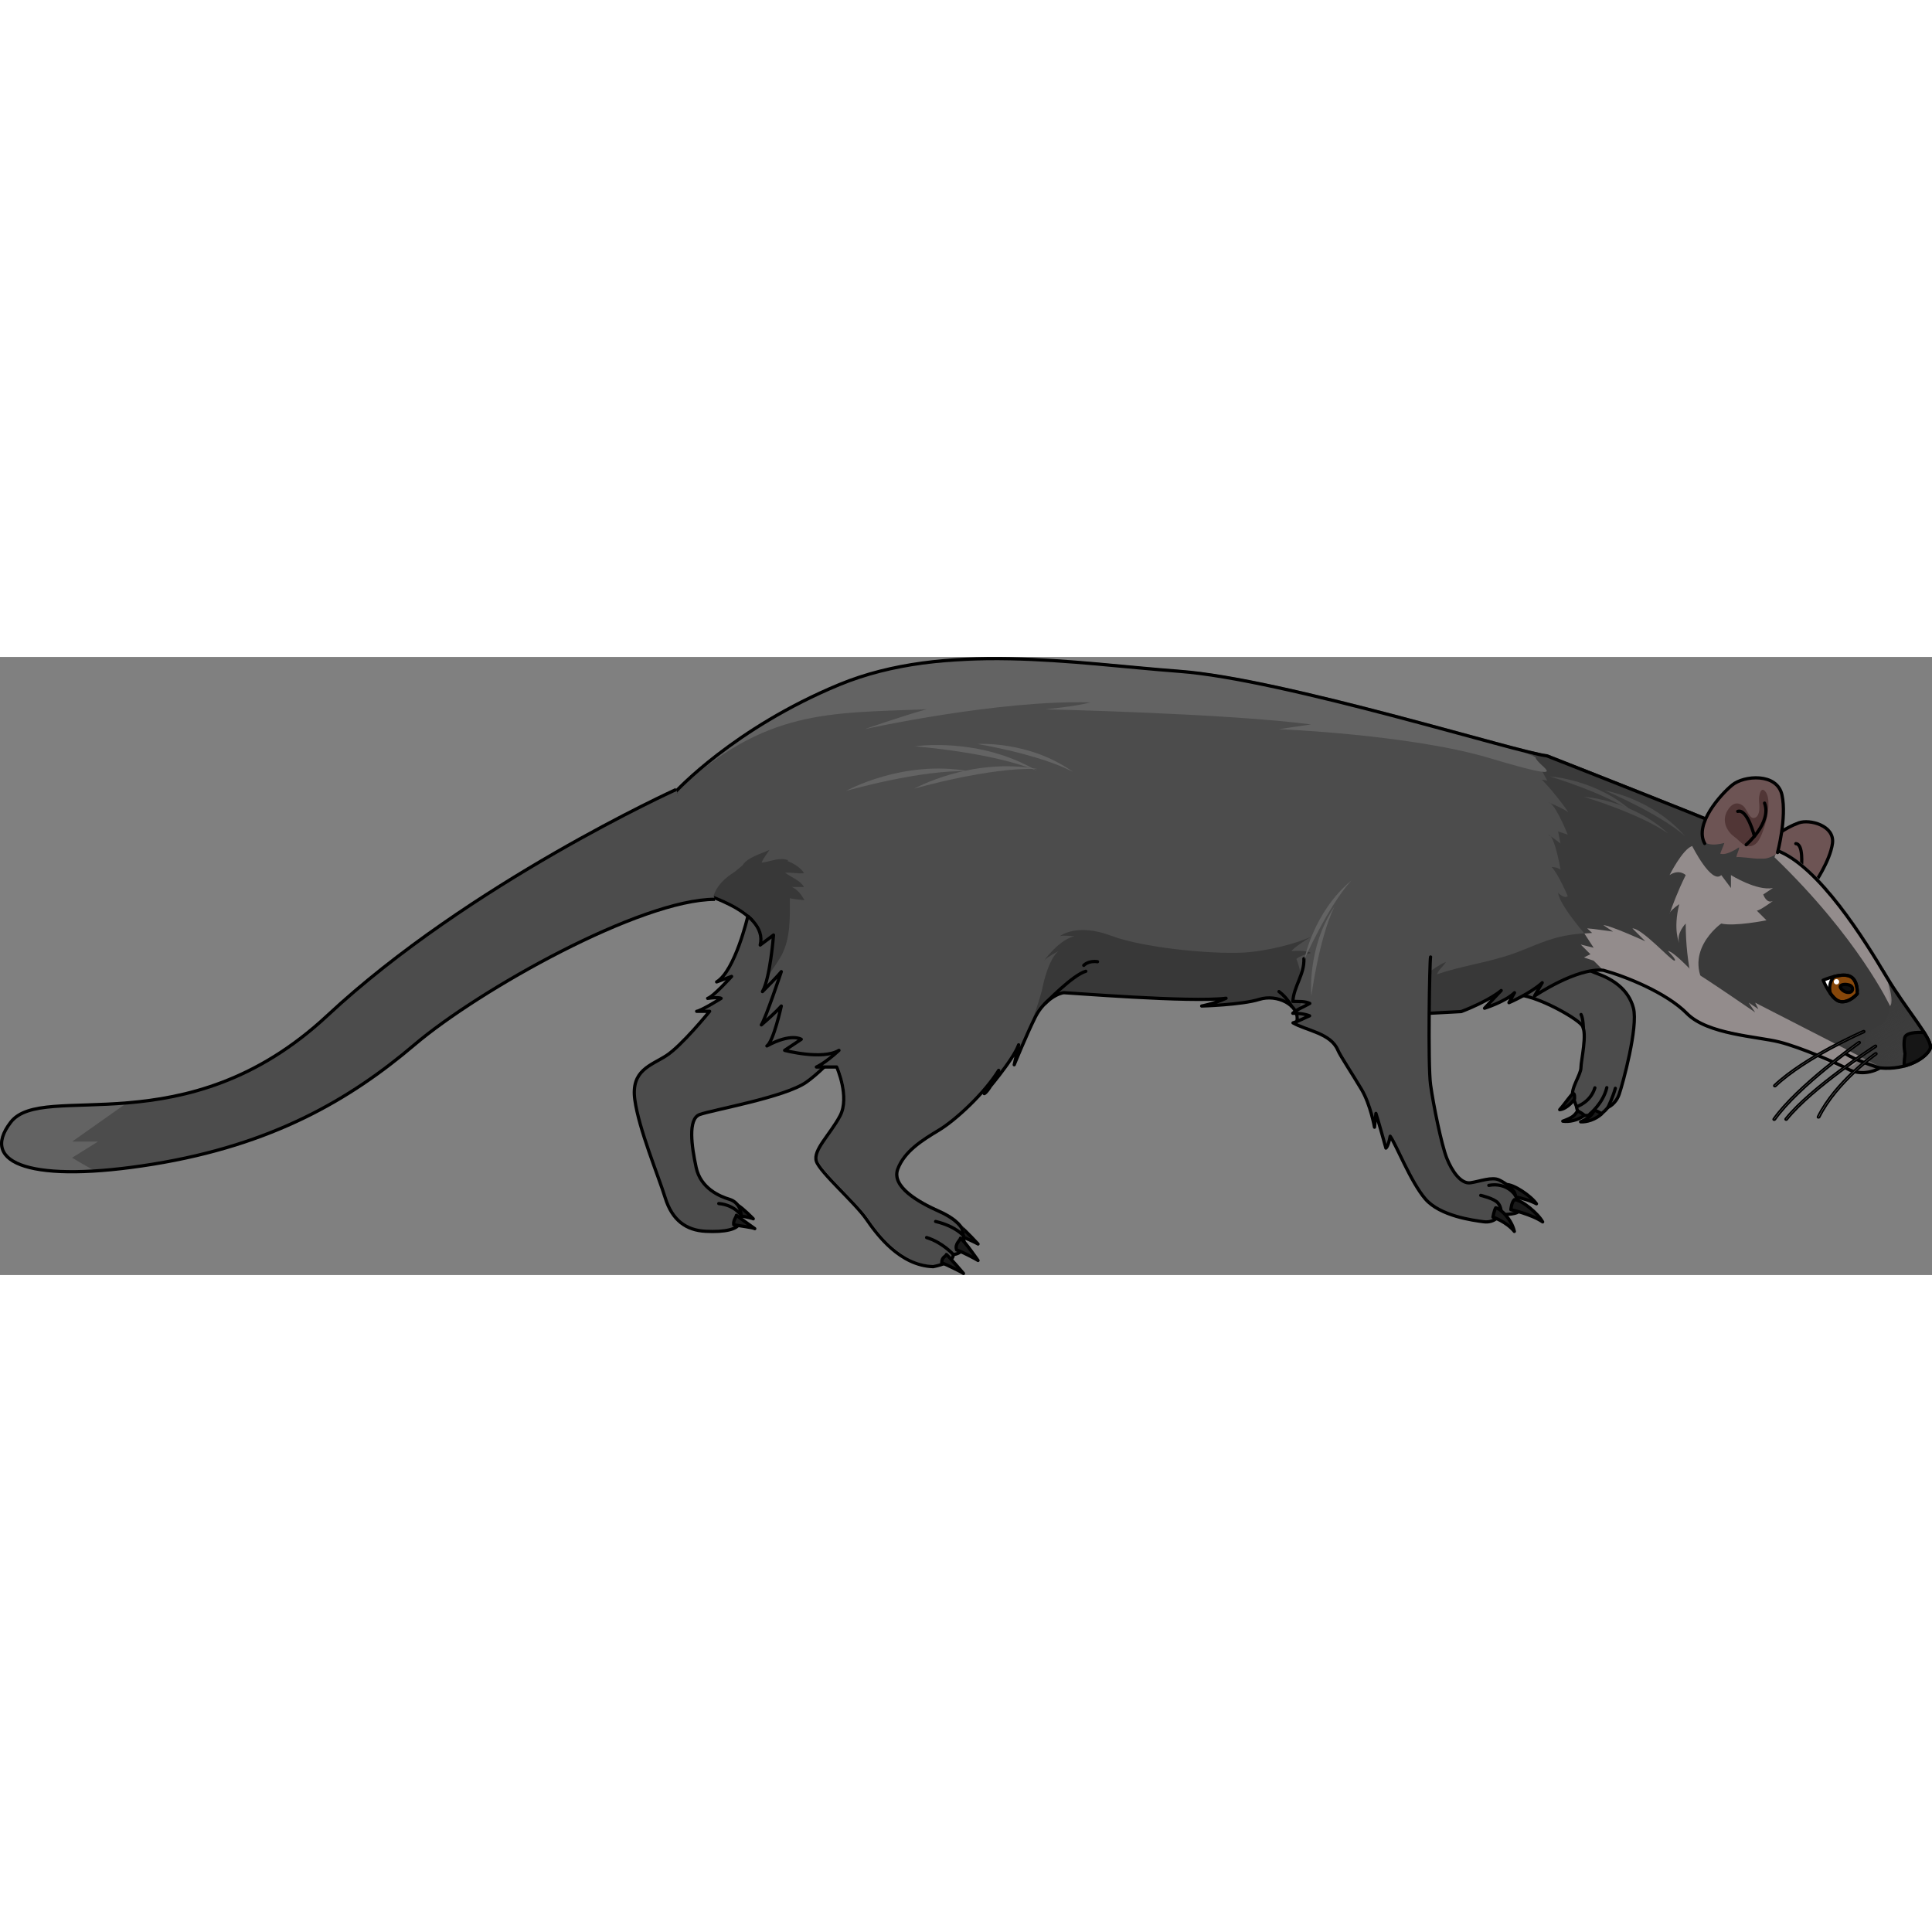 <?xml version="1.0" encoding="utf-8"?>
<!-- Created by: Science Figures, www.sciencefigures.org, Generator: Science Figures Editor -->
<svg version="1.1" id="Layer_1" xmlns="http://www.w3.org/2000/svg" xmlns:xlink="http://www.w3.org/1999/xlink" 
	 width="800px" height="800px" viewBox="0 0 598.07 191.35" enable-background="new 0 0 598.07 191.35" xml:space="preserve">
<rect x="0" y="0" width="598.07" height="191.35" fill="#808080" stroke="none"/>
<g>
	<g>
		<path fill="#6D5454" d="M567.26,57.71c0.74-5.51-7.02-7.56-10.43-6.35c-2.5,0.89-5.13,2.32-7.44,4.25
			c-1.11,0.92-2.25,2.06-2.98,3.48c-0.32,0.63-0.55,1.3-0.63,1.96c-0.12,1.01,0.19,1.28,0.79,1.69c1.11,0.77,2.38,0.97,3.74,1.13
			c-0.55,0.72-1.26,1.38-1.8,2.08c0.92,0.71,2.56,0.48,3.77,0.31c0.34-0.05,0.7-0.2,1.03-0.2c-0.35,0.8-1.11,1.3-1.42,2.03
			c0.12-0.27,4.19,1.88,4.59,1.99c0.79,0.22,1.48,0.63,2.33,0.7c0.6,0.05,1.31,0.03,1.95-0.09c0.54-0.1,0.92-0.5,1.31-1.05
			c0.68-0.97,1.24-2.03,1.82-3.08C565.4,63.82,566.86,60.71,567.26,57.71z"/>
		<path fill="none" stroke="#000000" stroke-linecap="round" stroke-linejoin="round" stroke-miterlimit="10" d="M561.56,70.36
			c0,0,4.96-7.15,5.7-12.65c0.74-5.51-7.02-7.56-10.43-6.35c-3.41,1.21-11.87,5.73-11.02,10.99"/>
		<path fill="none" stroke="#000000" stroke-linecap="round" stroke-linejoin="round" stroke-miterlimit="10" d="M557.67,64.77
			c0,0,0.67-6.82-1.75-6.97"/>
	</g>
	<path fill="#1A1A1A" stroke="#000000" stroke-linecap="round" stroke-linejoin="round" stroke-miterlimit="10" d="M296.73,179.09
		c1.12,0.27,5.49,2.27,6.03,2.65c0,0-3.88-4.19-5.32-5.3C297.36,177.12,297.1,178.55,296.73,179.09z"/>
	<g>
		<g>
			<path fill="#4C4C4C" d="M448.38,86.07c0,0-1.75,9.69-3.61,11.3c3.05-1.07,3.57-1.6,3.57-1.6s-2.35,2.25-2.7,2.41
				c3.14-0.5,7.01-1.2,7.01-1.2l-2.22,2.74l4.27-0.41l-2.47,2.03c0,0,9.03,4.48,15.12,3.26c6.09-1.22,20.63,7.03,22.38,9.45
				c1.75,2.42-0.36,11.02-0.33,13.1c0.03,2.09-3.29,6.53-2.5,8.9c0.78,2.38,1.15,3.19,1.15,3.19s0.08,3.47,4.02,2.58
				c1.21,1.12,3.44,0.38,5.74-2.43c0,0,2.34-0.92,3.42-4.02c1.08-3.09,5.95-20.86,4.41-26.68c-1.54-5.82-6.39-8.94-11.26-10.69
				c-4.87-1.75-10.26-5.79-11.63-8.08"/>
			<path fill="none" stroke="#000000" stroke-linecap="round" stroke-linejoin="round" stroke-miterlimit="10" d="M448.38,86.07
				c0,0-1.75,9.69-3.61,11.3c3.05-1.07,3.57-1.6,3.57-1.6s-2.35,2.25-2.7,2.41c3.14-0.5,7.01-1.2,7.01-1.2l-2.22,2.74l4.27-0.41
				l-2.47,2.03c0,0,9.03,4.48,15.12,3.26c6.09-1.22,20.63,7.03,22.38,9.45c1.75,2.42-0.36,11.02-0.33,13.1
				c0.03,2.09-3.29,6.53-2.5,8.9c0.78,2.38,1.15,3.19,1.15,3.19s0.08,3.47,4.02,2.58c1.21,1.12,3.44,0.38,5.74-2.43
				c0,0,2.34-0.92,3.42-4.02c1.08-3.09,5.95-20.86,4.41-26.68c-1.54-5.82-6.39-8.94-11.26-10.69c-4.87-1.75-10.26-5.79-11.63-8.08"
				/>
			<path fill="none" stroke="#000000" stroke-linecap="round" stroke-linejoin="round" stroke-miterlimit="10" d="M488.03,139.24
				c0,0,4.3-1.3,5.68-5.85"/>
			<path fill="none" stroke="#000000" stroke-linecap="round" stroke-linejoin="round" stroke-miterlimit="10" d="M492.15,141.49
				c0,0,4.1-3.29,5.25-8.16"/>
			<path fill="none" stroke="#000000" stroke-linecap="round" stroke-linejoin="round" stroke-miterlimit="10" d="M497.79,139.39
				c0,0,1.61-3.39,2.25-5.85"/>
			<path fill="#1A1A1A" stroke="#000000" stroke-linecap="round" stroke-linejoin="round" stroke-miterlimit="10" d="M493.56,140.29
				c0,0,1.82,0.69,2.22,1.19c-1.96,1.76-4.59,2.54-6.48,2.44C492.18,142.51,492.68,141.95,493.56,140.29z"/>
			<path fill="#1A1A1A" stroke="#000000" stroke-linecap="round" stroke-linejoin="round" stroke-miterlimit="10" d="M488.37,140.53
				c0,0,1.74,0.87,2.09,1.41c-2.12,1.55-4.82,2.06-6.69,1.77C486.78,142.59,487.33,142.09,488.37,140.53z"/>
			<path fill="#1A1A1A" stroke="#000000" stroke-linecap="round" stroke-linejoin="round" stroke-miterlimit="10" d="M487.41,136.89
				c0,0-2.11,2.98-4.59,3.26c1.75-1.97,3.51-4.71,4.13-4.96C487.58,134.92,487.41,136.89,487.41,136.89z"/>
		</g>
		<path fill="none" stroke="#000000" stroke-linecap="round" stroke-linejoin="round" stroke-miterlimit="10" d="M490.16,115.08
			c0,0-0.04-3.14-0.73-4.39"/>
	</g>
	<g>
		<path fill="#1A1A1A" stroke="#000000" stroke-linecap="round" stroke-linejoin="round" stroke-miterlimit="10" d="M227.95,172.84
			c1.14,0.1,4.65,0.79,5.23,1.09c0,0-3.21-3.3-4.8-4.2C228.41,170.41,228.24,172.25,227.95,172.84z"/>
		<path fill="#4C4C4C" d="M231.51,80.25c0,0-3.96,16.96-9.67,20.35c4.63-1.7,4.63-1.7,4.63-1.7s-5.71,6.33-7.41,6.79
			c3.71-0.46,4.17,0,4.17,0s-6.18,3.86-7.57,4.01c4.02,0,4.02,0,4.02,0s-8.65,10.66-13.44,13.74c-4.79,3.09-10.96,4.48-9.73,13.59
			c1.24,9.11,7.26,23.47,9.42,30.42c2.16,6.95,6.49,10.04,12.51,10.35c6.02,0.31,10.04-0.62,10.5-2.63c1.24-2.78,0-6.33-3.09-7.26
			c-3.09-0.93-8.96-3.4-10.35-9.88c-1.39-6.49-2.63-14.98,1.08-16.37c3.71-1.39,26.41-5.34,33.05-10.04
			c6.64-4.69,16.21-16.06,16.99-17.91c0.77-1.85,4.32-12.66,4.32-12.66S237.02,81.05,231.51,80.25z"/>
		<path fill="none" stroke="#000000" stroke-linecap="round" stroke-linejoin="round" stroke-miterlimit="10" d="M231.51,80.25
			c0,0-3.96,16.96-9.67,20.35c4.63-1.7,4.63-1.7,4.63-1.7s-5.71,6.33-7.41,6.79c3.71-0.46,4.17,0,4.17,0s-6.18,3.86-7.57,4.01
			c4.02,0,4.02,0,4.02,0s-8.65,10.66-13.44,13.74c-4.79,3.09-10.96,4.48-9.73,13.59c1.24,9.11,7.26,23.47,9.42,30.42
			c2.16,6.95,6.49,10.04,12.51,10.35c6.02,0.31,10.04-0.62,10.5-2.63c1.24-2.78,0-6.33-3.09-7.26c-3.09-0.93-8.96-3.4-10.35-9.88
			c-1.39-6.49-2.63-14.98,1.08-16.37c3.71-1.39,26.41-5.34,33.05-10.04c6.64-4.69,16.21-16.06,16.99-17.91
			c0.77-1.85,4.32-12.66,4.32-12.66S237.02,81.05,231.51,80.25z"/>
		<path fill="none" stroke="#000000" stroke-linecap="round" stroke-linejoin="round" stroke-miterlimit="10" d="M229.41,172.84
			c0,0-1.96-3.16-6.91-3.63"/>
		<path fill="#1A1A1A" stroke="#000000" stroke-linecap="round" stroke-linejoin="round" stroke-miterlimit="10" d="M227.13,175.76
			c1.12,0.27,5.99,0.84,6.52,1.22c0,0-4.25-3.02-5.69-4.14C227.88,173.52,226.96,174.32,227.13,175.76z"/>
	</g>
	<path fill="#4C4C4C" d="M452.74,109.43c8.93-3.43,12.36-6.52,12.36-6.52l-5.15,5.49c0,0,6.52-2.06,9.27-4.81
		c-1.72,3.09-1.72,3.09-1.72,3.09s6.52-2.75,10.3-6.18c-2.4,4.12-2.4,4.12-2.4,4.12s13.05-8.84,21.32-7.97
		c6.76,1.84,19.56,6.93,25.9,13.39c6.33,6.45,21.7,7.09,28.51,8.79c6.81,1.7,18.21,6.72,21.28,8.4c3.08,1.68,7.07,1.35,9.91-0.35
		c8.54,0.8,14.42-3.26,15.55-5.93c1.13-2.67-7.17-11.61-13.58-22.41c-6.41-10.8-20.91-34.33-34.01-39.05
		c-3.68-1.33-6.71-3.65-26.56-11.6c-22.18-8.88-44.53-17.65-44.53-17.65c-7.9-0.69-81.43-23.75-113.71-26.15
		c-32.27-2.4-72.65-9.37-105.3,4.13c-32.64,13.5-50.65,33.14-50.65,33.14L214.8,72c0,0,23.69,5.84,20.94,16.82
		c4.12-3.09,4.12-3.09,4.12-3.09s-1.03,13.39-3.43,17.51c4.81-4.81,5.84-6.18,5.84-6.18s-4.81,14.42-6.18,16.48
		c4.81-4.12,6.18-5.84,6.18-5.84s-2.4,10.99-4.46,12.36c7.55-4.12,10.64-2.06,10.64-2.06l-5.15,3.43c0,0,11.67,3.09,16.82,0
		c-4.46,4.12-6.99,5.15-6.99,5.15h6.3c0,0,4.12,9.27,1.03,15.11c-3.09,5.84-8.48,10.64-7.33,14.08
		c1.15,3.43,12.04,12.91,15.44,17.85c3.4,4.94,10.43,14.43,20.73,14.77c6.87-1.38,6.18-3.78,6.18-3.78s2.4,0,3.09-2.06
		c0.69-2.06-0.34-5.84-0.34-5.84s-1.03-2.75-7.21-5.49c-6.18-2.75-14.76-7.55-12.7-13.05c2.06-5.49,7.55-8.93,12.7-12.02
		c5.15-3.09,14.08-11.33,18.54-18.54c-3.09,6.87-4.46,7.21-4.46,7.21s8.93-10.3,10.64-15.11c-1.37,6.18-1.37,6.18-1.37,6.18
		s3.78-9.27,6.52-14.76c2.75-5.49,7.55-7.55,8.93-7.55c1.37,0,39.14,3.09,50.13,1.72c-3.78,1.72-7.55,2.4-7.55,2.4
		s12.36-0.34,17.85-2.06c5.49-1.72,12.36,1.72,11.67,6.52L452.74,109.43z"/>
	<g>
		<path fill="#3A3A3A" d="M479.32,55.03c0,0,0.3,0.2,0.73,0.5C479.81,55.21,479.57,55.03,479.32,55.03z"/>
		<path fill="#3A3A3A" d="M550.28,59.49c-3.68-1.33-6.71-3.65-26.56-11.6c-22.18-8.88-44.53-17.65-44.53-17.65
			c-0.93-0.08-2.78-0.48-5.36-1.11c1.89,3.01,3.89,6.94,5.17,9.21c-0.8-0.31-1.68-0.32-1.68-0.32c4,4,9,11,8,10
			c-0.78-0.78-4.02-2.18-5.38-2.75c2.1,1.55,5.38,9.75,5.38,9.75l-3-1l0.75,3.77c-0.78-0.69-2.17-1.68-3.02-2.27
			c1.35,1.77,2.58,7.78,3.06,10.34c-1.04-0.82-2.79-0.83-2.79-0.83c2,2,5,9,5,9c-1,1-3-1-3-1c0.54,4.34,10.49,15.72,19.48,25.24
			c6.89,2.47,15.84,6.69,20.81,11.76c6.33,6.45,21.7,7.09,28.51,8.79c6.81,1.7,18.21,6.72,21.28,8.4c3.08,1.68,7.07,1.35,9.91-0.35
			c8.54,0.8,14.42-3.26,15.55-5.93c1.13-2.67-7.17-11.61-13.58-22.41C577.88,87.74,563.38,64.21,550.28,59.49z"/>
		<path fill="#3A3A3A" d="M479.94,45.29c-0.22-0.16-0.43-0.25-0.62-0.25C479.32,45.03,479.57,45.13,479.94,45.29z"/>
	</g>
	<path fill="#938C8C" d="M550.38,59.53c-0.81,1.34-1.06,2.5-1.06,2.5c26,25,35.77,46.05,35.77,46.05c1.76-1.94-2.22-11.9-2.24-11.96
		C575.9,84.6,562.55,63.99,550.38,59.53z"/>
	<g>
		<path fill="#938C8C" d="M516.98,79.07c-0.1,0.17-0.16,0.33-0.16,0.46C516.82,79.53,516.88,79.36,516.98,79.07z"/>
	</g>
	<path fill="#636363" d="M479.2,30.24c-7.9-0.69-81.43-23.75-113.71-26.15c-15.22-1.13-32.23-3.28-49.39-3.82l-36.21,2.23
		c-6.78,1.26-13.38,3.1-19.7,5.71c-32.64,13.5-50.65,33.14-50.65,33.14l0.02,0.13c27.46-25.27,46.66-24.07,77.26-25.27
		c-7.63,2.13-19.13,6.14-19.13,6.14s41.4-9.12,69.91-8.27c-4.73,1.28-14.05,2.13-14.05,2.13s56.43,1.28,82.3,4.69l-9.94,1.46
		c0,0,40.75,1.68,64.96,8.89c28.11,8.37,14.91,2.59,14.44-0.22C467.29,27.86,479.2,30.24,479.2,30.24z"/>
	<path fill="#636363" d="M302.62,26.95c0,0,15.99-1.07,29.53,8.64C321.63,30.07,302.62,26.95,302.62,26.95z"/>
	<path fill="#636363" d="M283.17,27.68c0,0,19.84-3.08,37.81,7.57C307.24,29.5,283.17,27.68,283.17,27.68z"/>
	<path fill="#383838" d="M238.94,97.02c1.03-1.53,2.19-3.13,3.03-4.73c2.8-5.33,2.55-11.7,2.53-17.59c1.4,0.3,3.08,0.47,4.57,0.6
		c-1.15-1.79-1.89-3.08-3.93-4.09c1.24,0.03,2.48,0,3.72,0.03c-1.12-2.14-4.05-3.03-5.8-4.44c1.95-0.15,3.95,0.38,5.86,0.13
		c-0.98-1.63-3.42-3.13-5.21-3.78c0.07-0.11,0.26-0.07,0.34-0.19c-2.67-1.12-5.67,0.47-8.29,0.73c0.58-1.49,1.63-2.67,2.43-3.95
		c-2.57,1.19-6.84,2.32-8.35,4.79l-2.44,2.03c-3.05,1.85-5.59,4.37-6.49,7.4c6.81,2.55,16.65,7.57,14.82,14.87
		c4.12-3.09,4.12-3.09,4.12-3.09s-0.55,7.11-1.77,12.56C238.39,97.85,238.68,97.41,238.94,97.02z"/>
	<path fill="#383838" d="M580.44,124.78c-4-0.73-7.51-5.47-11.82-4.73c1.89,1.87,4.99,6.41,7.79,6.71c-3.6-0.39-6.39-0.42-9.32-2.85
		c-2.32-1.92-4.07-4.43-6.62-6.09c-5.19-3.37-11.44-6.5-17.48-7.83c-3.31-0.73-6.34-0.39-9.55-0.69c-2.99-0.28-6.1-2.47-8.36-4.27
		c-5.24-4.16-9.11-9.84-14.57-13.74c-3.48-2.49-8.4-5.34-12.69-5.7c-4.99-0.42-10.78,0.01-15.51,1.2c-4.75,1.19-9.2,3.41-13.89,5.07
		c-7.77,2.74-15.84,3.75-23.59,6.38c0.52-1.43,1.99-2.49,2.78-3.81c-1.99,0.78-3.83,2.21-5.59,3.35c-0.23,0.53,0.12,0.53,0.25,0.79
		l-5.36,0.56c-1.88,3.5-1.84,7.57-0.83,11.54l16.3-0.88c8.93-3.43,12.36-6.52,12.36-6.52l-5.15,5.49c0,0,6.52-2.06,9.27-4.81
		c-1.72,3.09-1.72,3.09-1.72,3.09s6.52-2.75,10.3-6.18c-2.4,4.12-2.4,4.12-2.4,4.12s13.05-8.84,21.32-7.97
		c6.76,1.84,19.56,6.93,25.9,13.39c6.33,6.45,21.7,7.09,28.51,8.79c6.81,1.7,18.21,6.72,21.28,8.4c3.08,1.68,7.07,1.35,9.91-0.35
		c8.54,0.8,14.42-3.26,15.55-5.93c0.15-0.35,0.13-0.81-0.02-1.37c-0.93,0.34-1.8,0.75-2.57,1.24
		C590.29,124.13,586.16,125.82,580.44,124.78z"/>
	<path fill="#938C8C" d="M527.67,113.39c3.94,1.82-2.86-10.14,1.66-9.36c-9.71-12.24,3.5-21.5,3.5-21.5c4,1,14-1,14-1l-3-3
		c1,0,5-3,5-3c-2,1-3-2-3-2l3-2c-5,1-13-4-13-4v4l-3-4c-3,3-9-9-9-9c-3,1-7,9-7,9c3-2,5,0,5,0c-2.51,5.03-4.32,10.04-4.84,11.54
		c0.61-1.05,2.84-2.54,2.84-2.54c-2,8,0,12,0,12c-1-3,2-6,2-6C521.82,95.31,524.72,105.91,527.67,113.39z"/>
	<path fill="#938C8C" d="M490.46,85.62l2.87,4.41l-4-1l3,3l-2,1l3,1l3,3c0,0,15.95,4.41,21.48,9.71s11.26,8.4,12.89,8.35
		c1.63-0.05,28.39,6,30.01,7.47c1.62,1.47,17.62,10.47,21.62,4.47l-39-20l1,2l-3-2l2,3c0,0-16-11-18-12l2,3c0,0-9-10-11-10
		c0,0,3,3,2,3s-10-10-13-10l4,4c0,0-11-5-13-5l3,2c0,0-7-1-8-1l1.53,1.41L490.46,85.62z"/>
	<linearGradient id="SVGID_1_" gradientUnits="userSpaceOnUse" x1="575.272" y1="110.754" x2="593.924" y2="127.371">
		<stop  offset="0" style="stop-color:#3E3E3E;stop-opacity:0"/>
		<stop  offset="1" style="stop-color:#3E3E3E"/>
	</linearGradient>
	<path fill="url(#SVGID_1_)" d="M597.47,121.31c1.13-2.67-7.17-11.61-13.58-22.41c-0.17-0.29-0.35-0.58-0.53-0.89
		c0.15,4.29,2.73,7.69,1.35,12.08c-0.63,2-1.63,3.31-3.39,4.37c-1.64,0.98-3.49,1.55-3.91,3.6c-0.32,1.56,0.14,2.63-0.81,3.95
		c-0.75,1.04-2,1.67-2.77,2.67c2.02,1.05-0.52,2.03-2.44,2.6c0.23,0.12,0.44,0.23,0.61,0.32c3.08,1.68,7.07,1.35,9.91-0.35
		C590.46,128.04,596.34,123.98,597.47,121.31z"/>
	<path fill="#383838" d="M405.86,86.63c-2.43,1.14-9.73,3.72-18.74,4.72c-9.01,1-32.47-1-43.21-5.06
		c-10.42-3.93-15.56-0.06-15.85,0.17c0.13-0.08,0.86-0.35,4.55,0.02c-4.28,0.88-8.45,6.24-9.39,7.51c0.38-0.44,1.48-1.41,4.52-2.93
		c-2,1.29-4.01,6.3-5.01,11.23c-1,4.93-5.35,15.93-5.35,15.93l0,0c1.02-2.33,2.13-4.76,3.11-6.72c2.75-5.49,7.55-7.55,8.93-7.55
		c1.37,0,39.14,3.09,50.13,1.72c-3.78,1.72-7.55,2.4-7.55,2.4s12.36-0.34,17.85-2.06c4.92-1.54,10.92,1.06,11.63,5.06
		c0.54-1.47,1.03-3.03,1.37-4.55c1.33-6.01-1.53-13.02-1.53-13.02s0.82-1,4.54-1.86c-1.57-1-6.08-0.57-6.08-0.57
		S400.42,89.92,405.86,86.63z"/>
	<path fill="none" stroke="#000000" stroke-linecap="round" stroke-linejoin="round" stroke-miterlimit="10" d="M452.35,109.78
		c8.93-3.43,12.36-6.52,12.36-6.52l-5.15,5.49c0,0,6.52-2.06,9.27-4.81c-1.72,3.09-1.72,3.09-1.72,3.09s6.52-2.75,10.3-6.18
		c-2.4,4.12-2.4,4.12-2.4,4.12s13.05-8.84,21.32-7.97c6.76,1.84,19.56,6.93,25.9,13.39c6.33,6.45,21.7,7.09,28.51,8.79
		c6.81,1.7,18.21,6.72,21.28,8.4c3.08,1.68,7.07,1.35,9.91-0.35c8.54,0.8,14.42-3.26,15.55-5.93c1.13-2.67-7.17-11.61-13.58-22.41
		c-6.41-10.8-20.91-34.33-34.01-39.05c-3.68-1.33-6.71-3.65-26.56-11.6C501.15,39.37,478.8,30.6,478.8,30.6
		c-7.9-0.69-81.43-23.75-113.71-26.15c-32.27-2.4-72.65-9.37-105.3,4.13c-32.64,13.5-50.65,33.14-50.65,33.14l5.25,30.64
		c0,0,23.69,5.84,20.94,16.82c4.12-3.09,4.12-3.09,4.12-3.09s-1.03,13.39-3.43,17.51c4.81-4.81,5.84-6.18,5.84-6.18
		s-4.81,14.42-6.18,16.48c4.81-4.12,6.18-5.84,6.18-5.84s-2.4,10.99-4.46,12.36c7.55-4.12,10.64-2.06,10.64-2.06l-5.15,3.43
		c0,0,11.67,3.09,16.82,0c-4.46,4.12-6.99,5.15-6.99,5.15h6.3c0,0,4.12,9.27,1.03,15.11c-3.09,5.84-8.48,10.64-7.33,14.08
		c1.15,3.43,12.04,12.91,15.44,17.85c3.4,4.94,10.43,14.43,20.73,14.77c6.87-1.37,6.18-3.78,6.18-3.78s2.4,0,3.09-2.06
		c0.69-2.06-0.34-5.84-0.34-5.84s-1.03-2.75-7.21-5.49c-6.18-2.75-14.76-7.55-12.7-13.05c2.06-5.49,7.55-8.93,12.7-12.02
		c5.15-3.09,14.08-11.33,18.54-18.54c-3.09,6.87-4.46,7.21-4.46,7.21s8.93-10.3,10.64-15.11c-1.37,6.18-1.37,6.18-1.37,6.18
		s3.78-9.27,6.52-14.76c2.75-5.49,7.55-7.55,8.93-7.55c1.37,0,39.14,3.09,50.13,1.72c-3.78,1.72-7.55,2.4-7.55,2.4
		s12.36-0.34,17.85-2.06s12.36,1.72,11.67,6.52L452.35,109.78z"/>
	<path fill="none" stroke="#000000" stroke-linecap="round" stroke-linejoin="round" stroke-miterlimit="10" d="M581.92,127.24
		c0,0-7.65-2.29-10.81-4.58"/>
	<g>
		
			<path fill="#6D6D6D" stroke="#000000" stroke-width="0.5" stroke-linecap="round" stroke-linejoin="round" stroke-miterlimit="10" d="
			M549.52,133c-0.11,0.03-0.23,0.01-0.31-0.05c-0.14-0.1-0.14-0.29-0.01-0.41c9.46-8.94,27.38-16.73,27.57-16.81
			c0.18-0.08,0.37-0.02,0.45,0.12c0.07,0.14-0.01,0.32-0.18,0.4c-0.18,0.08-17.98,7.82-27.34,16.66
			C549.64,132.95,549.58,132.98,549.52,133z"/>
		
			<path fill="#6D6D6D" stroke="#000000" stroke-width="0.5" stroke-linecap="round" stroke-linejoin="round" stroke-miterlimit="10" d="
			M549.32,143.38c-0.08,0.02-0.18,0.02-0.26-0.02c-0.16-0.07-0.21-0.25-0.1-0.39c7.24-10.27,26.16-23.66,26.34-23.79
			c0.15-0.11,0.36-0.1,0.48,0.03c0.11,0.12,0.08,0.31-0.07,0.41c-0.19,0.13-19,13.45-26.18,23.63
			C549.48,143.3,549.41,143.35,549.32,143.38z"/>
		
			<path fill="#6D6D6D" stroke="#000000" stroke-width="0.5" stroke-linecap="round" stroke-linejoin="round" stroke-miterlimit="10" d="
			M553.03,143.36c-0.1,0.02-0.19,0.02-0.28-0.03c-0.15-0.08-0.19-0.26-0.08-0.4c7.94-9.92,27.5-22.5,27.7-22.63
			c0.16-0.1,0.37-0.08,0.47,0.05c0.1,0.13,0.06,0.31-0.1,0.41c-0.2,0.13-19.66,12.64-27.52,22.47
			C553.18,143.29,553.11,143.33,553.03,143.36z"/>
		
			<path fill="#6D6D6D" stroke="#000000" stroke-width="0.5" stroke-linecap="round" stroke-linejoin="round" stroke-miterlimit="10" d="
			M563.03,142.68c-0.07,0.02-0.14,0.02-0.21,0c-0.17-0.05-0.25-0.22-0.17-0.37c5.44-10.98,17.69-19.59,17.81-19.67
			c0.15-0.11,0.37-0.09,0.48,0.03c0.11,0.12,0.08,0.31-0.07,0.41c-0.12,0.08-12.23,8.59-17.59,19.42
			C563.22,142.58,563.13,142.65,563.03,142.68z"/>
	</g>
	<path fill="#FFFFFF" d="M574.94,104.26c0,0,0.32-4.43-2.45-5.48c-2.77-1.05-8.12,1.29-8.12,1.29s2.5,6.19,5.36,6.63
		C572.6,107.13,574.94,104.26,574.94,104.26z"/>
	<path fill="#86470A" stroke="#000000" stroke-linecap="round" stroke-linejoin="round" stroke-miterlimit="10" d="M572.49,98.78
		c-1.3-0.49-3.17-0.24-4.79,0.17c-0.82,0.98-1.32,2.26-1.32,3.67c0,0.52,0.07,1.01,0.2,1.49c0.9,1.28,2,2.4,3.16,2.58
		c2.87,0.44,5.2-2.44,5.2-2.44S575.26,99.83,572.49,98.78z"/>
	<path fill="none" stroke="#000000" stroke-linecap="round" stroke-linejoin="round" stroke-miterlimit="10" d="M574.94,104.26
		c0,0,0.32-4.43-2.45-5.48c-2.77-1.05-8.12,1.29-8.12,1.29s2.5,6.19,5.36,6.63C572.6,107.13,574.94,104.26,574.94,104.26z"/>
	<path fill="#161616" d="M589.62,117.87c-0.47,2.07,0.04,4.59,0.09,4.88c0.05,0.29-0.53,3.91-0.09,3.85
		c4.29-1.18,7.11-3.54,7.86-5.3c0.4-0.95-0.4-2.7-1.86-5.02C595.55,116.28,590.08,115.81,589.62,117.87z"/>
	<path fill="none" stroke="#000000" stroke-linecap="round" stroke-linejoin="round" stroke-miterlimit="10" d="M589.62,117.87
		c-0.47,2.07,0.04,4.59,0.09,4.88c0.05,0.29-0.53,3.91-0.09,3.85c4.29-1.18,7.11-3.54,7.86-5.3c0.4-0.95-0.4-2.7-1.86-5.02
		C595.55,116.28,590.08,115.81,589.62,117.87z"/>
	<path fill="#1A1A1A" stroke="#000000" stroke-linecap="round" stroke-linejoin="round" stroke-miterlimit="10" d="M465.46,166.53
		c0,0-0.07-2.25,0.75-3.19c2.23-0.23,7.77,3.53,9.41,5.95C471.93,167.27,465.46,166.53,465.46,166.53z"/>
	<path fill="#4C4C4C" d="M442.85,92.89c-0.29,0.74-0.88,33.25,0,39.58c0.88,6.33,3.38,18.54,5,22.66c1.62,4.12,4.42,8.09,7.36,7.65
		c2.94-0.44,6.62-1.91,8.83-0.88c2.21,1.03,5,3.24,5,4.71c1.18,2.21,1.47,4.27,0.88,5.15c-0.59,0.88-5.44,0.88-5.44,0.88
		s-1.76,2.65-5.15,2.21c-3.38-0.44-13.54-1.77-18.1-7.06c-4.56-5.3-8.98-16.77-10.89-19.42c-0.59,3.24-1.32,3.68-1.32,3.68
		s-2.36-8.53-3.09-10.74c-0.44,4.27-0.44,4.27-0.44,4.27s-1.24-7.01-4-11.67c-2.76-4.66-6.59-10.4-7.33-12.16
		c-2.21-5.3-9.67-6.04-13.9-8.47c1.75-0.51,3.44-1.5,5.14-2.18c-1.46-0.6-3.58-0.82-5.2-0.79c1.38-1.29,3.71-2.13,5.26-3.05
		c-1.65-0.75-3.45-0.56-5.24-0.63c0.23-4.57,3.62-8.35,3.41-13.22"/>
	<path fill="none" stroke="#000000" stroke-linecap="round" stroke-linejoin="round" stroke-miterlimit="10" d="M442.85,92.89
		c-0.29,0.74-0.88,33.25,0,39.58c0.88,6.33,3.38,18.54,5,22.66c1.62,4.12,4.42,8.09,7.36,7.65c2.94-0.44,6.62-1.91,8.83-0.88
		c2.21,1.03,5,3.24,5,4.71c1.18,2.21,1.47,4.27,0.88,5.15c-0.59,0.88-5.44,0.88-5.44,0.88s-1.76,2.65-5.15,2.21
		c-3.38-0.44-13.54-1.77-18.1-7.06c-4.56-5.3-8.98-16.77-10.89-19.42c-0.59,3.24-1.32,3.68-1.32,3.68s-2.36-8.53-3.09-10.74
		c-0.44,4.27-0.44,4.27-0.44,4.27s-1.24-7.01-4-11.67c-2.76-4.66-6.59-10.4-7.33-12.16c-2.21-5.3-9.67-6.04-13.9-8.47
		c1.75-0.51,3.44-1.5,5.14-2.18c-1.46-0.6-3.58-0.82-5.2-0.79c1.38-1.29,3.71-2.13,5.26-3.05c-1.65-0.75-3.45-0.56-5.24-0.63
		c0.23-4.57,3.62-8.35,3.41-13.22"/>
	<path fill="none" stroke="#000000" stroke-linecap="round" stroke-linejoin="round" stroke-miterlimit="10" d="M464.67,172.24
		c0,0,0.21-1.82-0.96-3.21c-1.17-1.39-5.34-2.35-5.34-2.35"/>
	<path fill="none" stroke="#000000" stroke-linecap="round" stroke-linejoin="round" stroke-miterlimit="10" d="M469.04,166.6
		c0,0-2.5-4.03-8.16-3.02"/>
	<path fill="#1A1A1A" stroke="#000000" stroke-linecap="round" stroke-linejoin="round" stroke-miterlimit="10" d="M462.16,173.41
		c0,0,0.32-1.97,0.85-2.88c1.53,0.22,4.97,3.63,5.77,7.31C466.38,174.85,462.16,173.41,462.16,173.41z"/>
	<path fill="#1A1A1A" stroke="#000000" stroke-linecap="round" stroke-linejoin="round" stroke-miterlimit="10" d="M467.71,171.11
		c0,0,0.16-2.24,1.07-3.1c2.24,0,7.37,4.3,8.76,6.88C474.07,172.5,467.71,171.11,467.71,171.11z"/>
	<path fill="#4C4C4C" d="M209.32,41.03c0,0-64,29-108,70s-88,20-98,33s7,19,44,13s61-20,81-37s70-45,93-45"/>
	<path fill="#636363" d="M29.4,159.12c-4.16-2.3-7.07-4.09-7.07-4.09l8-5h-8l17-12l-9,0.54c-13.13,0.51-22.91,0.14-27,5.46
		C-4.88,154.7,5.11,160.65,29.4,159.12z"/>
	<path fill="none" stroke="#000000" stroke-miterlimit="10" d="M209.32,41.03c0,0-64,29-108,70s-88,20-98,33s7,19,44,13s61-20,81-37
		s70-45,93-45"/>
	<path fill="none" stroke="#000000" stroke-linecap="round" stroke-linejoin="round" stroke-miterlimit="10" d="M399.78,108.08
		c0,0-1.25-2.53-3.86-4.49"/>
	<path fill="none" stroke="#000000" stroke-linecap="round" stroke-linejoin="round" stroke-miterlimit="10" d="M323.56,107.26
		c0,0,8.6-8.88,12.56-9.95"/>
	<path fill="none" stroke="#000000" stroke-linecap="round" stroke-linejoin="round" stroke-miterlimit="10" d="M335.49,95.48
		c0,0,1.42-1.56,4.25-1.13"/>
	<path fill="none" stroke="#000000" stroke-linecap="round" stroke-linejoin="round" stroke-miterlimit="10" d="M295.09,184.98
		c0,0-3.35-3.76-8.25-5.24"/>
	<path fill="none" stroke="#000000" stroke-linecap="round" stroke-linejoin="round" stroke-miterlimit="10" d="M298.26,179.19
		c0,0-2.4-2.96-8.63-4.43"/>
	<path fill="#1A1A1A" stroke="#000000" stroke-linecap="round" stroke-linejoin="round" stroke-miterlimit="10" d="M291.53,187.57
		c1.09,0.35,6.23,2.86,6.73,3.28c0,0-3.94-4.64-5.29-5.87C292.84,185.65,291.53,185.63,291.53,187.57z"/>
	<path fill="#1A1A1A" stroke="#000000" stroke-linecap="round" stroke-linejoin="round" stroke-miterlimit="10" d="M296.14,183.58
		c1.12,0.27,6.09,2.87,6.62,3.25c0,0-3.99-5.79-5.43-6.91C297.25,180.59,295.46,181.74,296.14,183.58z"/>
	<path fill="#0E0E0E" stroke="#000000" stroke-linecap="round" stroke-linejoin="round" stroke-miterlimit="10" d="M572.36,101.54
		c-1.26-0.35-2.5-0.12-2.69,0.43c-0.18,0.55,1.22,2.01,2.69,1.89C573.83,103.74,573.89,101.97,572.36,101.54z"/>
	<path fill="#FFFFFF" d="M569.33,100.55c0,0.46-0.37,0.83-0.83,0.83c-0.46,0-0.83-0.37-0.83-0.83c0-0.46,0.37-0.83,0.83-0.83
		C568.96,99.72,569.33,100.09,569.33,100.55z"/>
	<path fill="#4C4C4C" d="M496.8,41.34c0,0,14.64,2.44,24.77,14.09C513.53,48.39,496.8,41.34,496.8,41.34z"/>
	<path fill="#4C4C4C" d="M490.3,43.3c0,0,14.81,0.88,26.12,11.38C507.39,48.39,490.3,43.3,490.3,43.3z"/>
	<path fill="#4C4C4C" d="M479.79,37c0,0,14.81,0.88,26.13,11.38C496.89,42.09,479.79,37,479.79,37z"/>
	<path fill="#636363" d="M405.95,104.92c0,0-1.47-14.77,7.12-27.59C408.28,87.24,405.95,104.92,405.95,104.92z"/>
	<path fill="#636363" d="M403.76,93.69c0,0,2.73-14.59,14.57-24.49C410.95,77.37,403.76,93.69,403.76,93.69z"/>
	<path fill="#636363" d="M283.04,40.77c0,0,17.53-9.8,38.08-6.08C306.24,34.09,283.04,40.77,283.04,40.77z"/>
	<path fill="#636363" d="M261.94,41.47c0,0,17.52-9.8,38.08-6.08C285.14,34.79,261.94,41.47,261.94,41.47z"/>
	<g>
		<path fill="#6D5454" d="M551.64,42.76c-1.5-6.99-11.8-6.09-15.39-3.14c-2.64,2.16-5.2,5.05-7.16,8.39
			c-0.94,1.6-1.83,3.48-2.09,5.5c-0.11,0.9-0.1,1.81,0.09,2.64c0.3,1.27,0.78,1.46,1.69,1.71c1.68,0.45,3.3,0.13,5.01-0.26
			c-0.35,1.12-0.92,2.21-1.27,3.31c1.42,0.46,3.31-0.53,4.69-1.26c0.39-0.21,0.76-0.55,1.16-0.69c-0.08,1.12-0.78,2.05-0.84,3.08
			c0.02-0.38,5.9,0.45,6.42,0.41c1.05-0.08,2.07,0.12,3.12-0.16c0.75-0.2,1.6-0.54,2.32-0.95c0.61-0.35,0.9-1.01,1.13-1.84
			c0.4-1.47,0.62-3,0.86-4.52C552.05,50.97,552.46,46.58,551.64,42.76z"/>
		<path fill="#513636" d="M544.34,56.91c1.03-1.59,1.89-4.28,2.41-6.26c0.64-2.44,1.25-6.87-0.15-8.83
			c-1.51-2.12-2.23,1.13-2.06,2.97c0.14,1.63,0.34,4.15-1.13,4.92c-1.78,0.94-2.56-2.6-3.79-3.58c-1.71-1.37-3.49-0.94-4.89,1.47
			c-2.03,3.48,0.21,6.74,2.23,8.14c1.03,0.72,1.9,1.87,2.98,2.46C541.35,58.98,543.2,58.67,544.34,56.91z"/>
		<path fill="none" stroke="#000000" stroke-linecap="round" stroke-linejoin="round" stroke-miterlimit="10" d="M550.26,60.56
			c0,0,2.88-10.81,1.38-17.79c-1.5-6.99-11.8-6.09-15.39-3.14c-3.6,2.95-11.87,12.11-8.55,18.11"/>
		<path fill="none" stroke="#000000" stroke-linecap="round" stroke-linejoin="round" stroke-miterlimit="10" d="M540.55,58.13
			c0,0,7.98-6.77,5.69-12.88"/>
		<path fill="none" stroke="#000000" stroke-linecap="round" stroke-linejoin="round" stroke-miterlimit="10" d="M543.1,55.49
			c0,0-2.16-8.55-5.16-7.68"/>
	</g>
</g>
</svg>